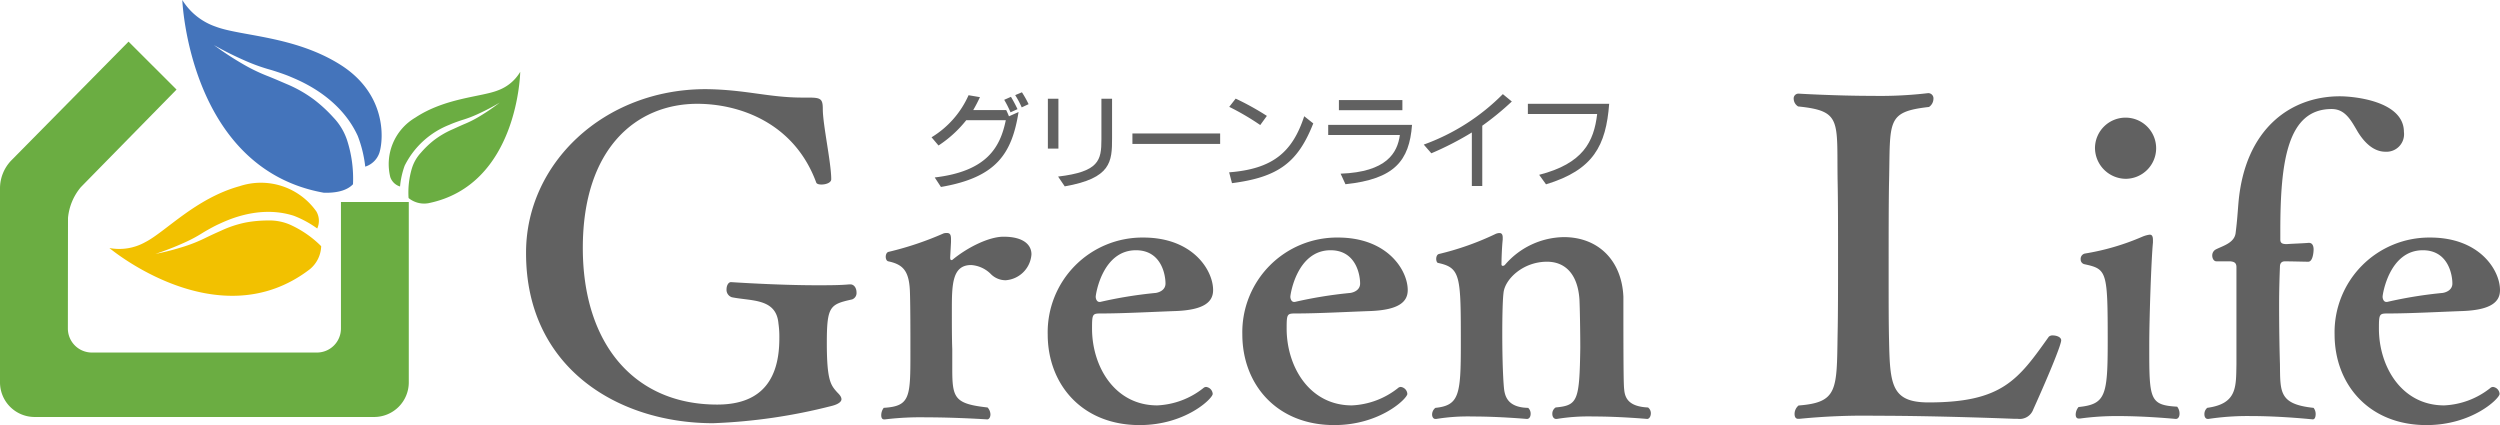 <svg xmlns="http://www.w3.org/2000/svg" width="300" height="51.01" viewBox="0 0 300 51.01"><g transform="translate(-276 -171)"><g transform="translate(339.128 181.706)"><path d="M373.969,211.946c0,4.524.479,5.053,1.226,5.9.264.267.53.534.53.853,0,.266-.318.587-1.17.8a67.065,67.065,0,0,1-14.214,2.074c-11.5,0-22.464-6.709-22.464-20.386v-.11c0-10.65,9.314-19.591,21.559-19.591,4.792.05,7.56,1.012,11.6,1.012h.64c1.544,0,1.81.107,1.81,1.379,0,1.865,1.012,6.443,1.012,8.417,0,.425-.64.637-1.172.637-.264,0-.585-.05-.64-.268-2.66-7.186-9.261-9.418-14.265-9.418-7.24,0-13.734,5.266-13.734,17.3,0,11.445,6.121,18.792,16.129,18.792,4.312,0,7.454-1.969,7.454-7.934a11.2,11.2,0,0,0-.107-1.806c-.265-3.037-3.248-2.662-5.59-3.139a.935.935,0,0,1-.639-.96c0-.426.213-.854.533-.854.106,0,5.536.375,10.327.375,1.383,0,2.768,0,3.886-.107h.106c.479,0,.746.475.746.959a.814.814,0,0,1-.533.848C374.344,207.31,373.969,207.527,373.969,211.946Z" transform="translate(-337.878 -181.494)" fill="#616161"/><path d="M397.681,200.966a3.344,3.344,0,0,1-3.1,3.11,2.509,2.509,0,0,1-1.724-.693,3.68,3.68,0,0,0-2.413-1.133c-2.266,0-2.315,2.315-2.315,5.37,0,1.625,0,3.5.049,4.726v2.317c0,3.544.247,4.237,4.236,4.68a1.275,1.275,0,0,1,.345.838c0,.3-.148.592-.394.592,0,0-3.744-.247-7.339-.247a35.368,35.368,0,0,0-4.924.247H380c-.247,0-.345-.2-.345-.5a1.463,1.463,0,0,1,.3-.887c3.2-.195,3.2-1.281,3.2-6.749,0-2.363,0-5.12-.049-6.893-.05-2.712-.739-3.545-2.612-3.94-.2-.047-.3-.3-.3-.544s.1-.538.346-.592a38,38,0,0,0,6.6-2.216,1.283,1.283,0,0,1,.394-.047c.395,0,.493.249.493.738v.344l-.1,1.871c0,.2.049.3.148.3.049,0,.1,0,.2-.1,1.822-1.479,4.334-2.707,6.058-2.707C396.744,198.851,397.681,199.836,397.681,200.966Z" transform="translate(-337.034 -181.152)" fill="#616161"/><path d="M419.084,205.244c0,1.423-1.083,2.365-4.383,2.513-2.66.093-6.4.295-8.965.295-1.131,0-1.181,0-1.181,1.82,0,4.531,2.709,9.211,7.831,9.211a9.572,9.572,0,0,0,5.516-2.068.52.52,0,0,1,.345-.147.9.9,0,0,1,.789.838c0,.539-3.25,3.74-8.769,3.74-6.943,0-11.031-4.922-11.031-10.883a11.36,11.36,0,0,1,11.475-11.621C416.67,198.941,419.084,202.877,419.084,205.244Zm-5.713-.791c0-1.033-.492-3.988-3.547-3.988-4.038,0-4.827,5.316-4.827,5.566,0,.295.148.636.443.636h.1a51.624,51.624,0,0,1,6.65-1.078C412.533,205.54,413.371,205.294,413.371,204.453Z" transform="translate(-336.639 -181.142)" fill="#616161"/><path d="M441.976,205.244c0,1.423-1.085,2.365-4.384,2.513-2.66.093-6.4.295-8.964.295-1.132,0-1.182,0-1.182,1.82,0,4.531,2.71,9.211,7.831,9.211a9.567,9.567,0,0,0,5.516-2.068.523.523,0,0,1,.347-.147.894.894,0,0,1,.788.838c0,.539-3.249,3.74-8.767,3.74-6.944,0-11.033-4.922-11.033-10.883A11.36,11.36,0,0,1,433.6,198.941C439.564,198.941,441.976,202.877,441.976,205.244Zm-5.714-.791c0-1.033-.492-3.988-3.546-3.988-4.037,0-4.826,5.316-4.826,5.566,0,.295.148.636.442.636h.1a51.593,51.593,0,0,1,6.65-1.078C435.425,205.54,436.262,205.294,436.262,204.453Z" transform="translate(-336.176 -181.142)" fill="#616161"/><path d="M470.7,220.027c0,.4-.2.691-.443.691-.049,0-3.252-.295-6.453-.295a23.551,23.551,0,0,0-4.382.295h-.1c-.247,0-.445-.243-.445-.593a.887.887,0,0,1,.4-.784c2.659-.248,2.858-.792,2.955-7.143,0-1.874-.048-4.726-.1-5.815-.2-3-1.675-4.531-3.893-4.531-2.906,0-5.071,2.122-5.22,3.747-.1.784-.148,2.758-.148,4.78,0,4.727.2,6.6.2,6.6.1,1.08.492,2.364,2.907,2.411a.933.933,0,0,1,.294.737c0,.3-.149.593-.443.593-.049,0-3.3-.295-6.5-.295a23.574,23.574,0,0,0-4.384.295h-.1c-.246,0-.395-.243-.395-.539a1.025,1.025,0,0,1,.395-.791c2.858-.295,3.053-1.578,3.053-7.587,0-8.224,0-9.211-2.71-9.8-.145,0-.245-.241-.245-.49s.1-.545.344-.592a33.859,33.859,0,0,0,6.7-2.364,1.273,1.273,0,0,1,.542-.147c.247,0,.395.147.395.544v.241c-.1.942-.148,2.318-.148,3.009a.161.161,0,0,0,.148.147.4.4,0,0,0,.248-.1,9.474,9.474,0,0,1,7.091-3.351c4.088,0,6.943,2.76,7.142,7.144v1.725c0,8.42.049,9.009.1,9.452.1,1.133.689,2.022,2.858,2.122A.861.861,0,0,1,470.7,220.027Z" transform="translate(-335.726 -181.152)" fill="#616161"/><path d="M515.727,219.918a1.728,1.728,0,0,1-1.864,1.119h-.372c-.051,0-9-.368-16.662-.368a78.856,78.856,0,0,0-9.156.368h-.161c-.317,0-.424-.267-.424-.586a1.318,1.318,0,0,1,.479-1.012c4.737-.369,4.578-1.864,4.685-8.568.052-2.343.052-5.756.052-9.16,0-3.455,0-6.868-.052-9.259-.107-7.24.533-8.359-4.74-8.9a1.107,1.107,0,0,1-.529-.9.573.573,0,0,1,.585-.637s4.416.267,8.888.267a49.129,49.129,0,0,0,6.657-.326h.054a.624.624,0,0,1,.584.7,1.2,1.2,0,0,1-.531.959c-5.164.587-4.632,1.65-4.792,8.887-.052,2.342-.052,6.817-.052,11.075,0,3.138,0,6.175.052,8.147.107,5.265.32,7.346,4.74,7.346,8.836,0,10.752-2.719,14.426-7.881a.641.641,0,0,1,.478-.159c.478,0,1.011.21,1.011.586C519.08,212.093,517.91,215.074,515.727,219.918Z" transform="translate(-334.867 -181.485)" fill="#616161"/><path d="M532.614,220.355c0,.343-.148.638-.445.638-.05,0-3.5-.344-6.944-.344a32.217,32.217,0,0,0-4.581.3h-.1c-.294,0-.392-.2-.392-.492a1.444,1.444,0,0,1,.343-.892c3.252-.341,3.5-1.33,3.5-7.929,0-8.419-.095-8.619-2.8-9.211a.574.574,0,0,1-.445-.59.65.65,0,0,1,.494-.686,29.033,29.033,0,0,0,6.9-2.021,3.4,3.4,0,0,1,.887-.248c.245,0,.392.148.392.644v.3c-.195,1.968-.443,8.962-.443,12.361,0,6.45,0,7.143,3.35,7.338A1.345,1.345,0,0,1,532.614,220.355Zm-6.453-28.177a3.727,3.727,0,0,1-3.694-3.741,3.67,3.67,0,1,1,3.694,3.741Z" transform="translate(-334.197 -181.427)" fill="#616161"/><path d="M557.01,188.978c-.981,0-2.165-.538-3.3-2.363-.836-1.431-1.524-2.761-3.15-2.761-5.319,0-6.159,6.306-6.159,14.63v1.033c0,.445.247.546.792.546.639-.049,2.116-.1,2.561-.147h.1c.344,0,.541.294.541.784,0,.35-.1,1.477-.639,1.477h-.05c-.446,0-1.872-.046-2.759-.046-.445,0-.59.295-.59.635-.05,1.239-.1,2.91-.1,4.633,0,2.661.049,5.468.1,7.044.046,3.35-.148,4.829,4.037,5.27a1.207,1.207,0,0,1,.248.737c0,.35-.1.646-.347.646-.049,0-3.743-.4-7.487-.4a31.747,31.747,0,0,0-5.023.344h-.1c-.247,0-.393-.243-.393-.539a.971.971,0,0,1,.344-.791c3.6-.49,3.447-2.51,3.5-5.221v-11.67c0-.591-.392-.645-.737-.691h-1.676c-.3,0-.491-.345-.491-.691a.811.811,0,0,1,.443-.741c.885-.444,2.218-.784,2.363-1.967.2-1.577.247-2.565.346-3.692.788-8.768,6.2-12.711,12.167-12.711,1.625,0,7.683.544,7.683,4.285A2.106,2.106,0,0,1,557.01,188.978Z" transform="translate(-333.891 -181.477)" fill="#616161"/><path d="M570.454,205.244c0,1.423-1.084,2.365-4.383,2.513-2.66.093-6.4.295-8.964.295-1.134,0-1.183,0-1.183,1.82,0,4.531,2.709,9.211,7.83,9.211a9.57,9.57,0,0,0,5.517-2.068.519.519,0,0,1,.346-.147.9.9,0,0,1,.788.838c0,.539-3.252,3.74-8.768,3.74-6.945,0-11.032-4.922-11.032-10.883a11.36,11.36,0,0,1,11.475-11.621C568.039,198.941,570.454,202.877,570.454,205.244Zm-5.714-.791c0-1.033-.492-3.988-3.546-3.988-4.037,0-4.828,5.316-4.828,5.566,0,.295.148.636.445.636h.1a51.593,51.593,0,0,1,6.648-1.078C563.9,205.54,564.74,205.294,564.74,204.453Z" transform="translate(-333.582 -181.142)" fill="#616161"/></g><path d="M304.483,192.91c-5.267,1.454-8.913,5.5-11.322,6.718a6.38,6.38,0,0,1-4.294.7s13.072,10.994,24.066,2.534a3.733,3.733,0,0,0,1.35-2.754,12.628,12.628,0,0,0-3.714-2.571,6.165,6.165,0,0,0-2.646-.514,14.682,14.682,0,0,0-2.628.23,12.988,12.988,0,0,0-3.024.994c-.359.157-1.014.45-1.788.823a18.017,18.017,0,0,1-2.615,1.066,31.718,31.718,0,0,1-3.47.9c-.005,0,1.608-.518,3.318-1.29a17.318,17.318,0,0,0,2.442-1.3c.74-.437,1.389-.783,1.765-.954.711-.308,4.742-2.422,9.072-1.035a12.357,12.357,0,0,1,2.812,1.528,2.23,2.23,0,0,0-.1-2.041A8.14,8.14,0,0,0,304.483,192.91Z" transform="translate(0.26 0.435)" fill="#f2c100"/><path d="M324.9,184.952c3.622-2.4,7.955-2.483,9.946-3.286a5.139,5.139,0,0,0,2.658-2.217s-.223,13.587-11.036,15.768a2.961,2.961,0,0,1-2.362-.624,10.1,10.1,0,0,1,.4-3.567,4.854,4.854,0,0,1,1.072-1.862,11.377,11.377,0,0,1,1.507-1.458,10.766,10.766,0,0,1,2.171-1.3c.29-.123.8-.365,1.428-.641a13.305,13.305,0,0,0,2.006-1.012,24.416,24.416,0,0,0,2.353-1.612,27.173,27.173,0,0,1-2.507,1.319,14.134,14.134,0,0,1-2.052.786c-.648.219-1.2.425-1.493.563a10.115,10.115,0,0,0-5.357,4.91,9.887,9.887,0,0,0-.551,2.488,1.773,1.773,0,0,1-1.171-1.125A6.477,6.477,0,0,1,324.9,184.952Z" transform="translate(0.923 0.171)" fill="#6bad42"/><path d="M316.412,178.768c-5.478-3.457-11.939-3.428-14.931-4.56A7.626,7.626,0,0,1,297.443,171s.794,20.235,16.983,23.128c1.9.051,2.939-.426,3.5-1.018a14.983,14.983,0,0,0-.715-5.306,7.271,7.271,0,0,0-1.659-2.732,17,17,0,0,0-2.3-2.118,15.423,15.423,0,0,0-3.282-1.866c-.435-.184-1.21-.527-2.149-.908a20.956,20.956,0,0,1-3.029-1.446,37.554,37.554,0,0,1-3.555-2.324,40.431,40.431,0,0,0,3.774,1.884,21.854,21.854,0,0,0,3.086,1.1c.978.3,1.8.595,2.252.786.841.378,5.906,2.232,8.147,7.128a14.69,14.69,0,0,1,.9,3.689,2.623,2.623,0,0,0,1.714-1.712C321.624,187.551,321.894,182.226,316.412,178.768Z" transform="translate(0.433)" fill="#4474bb"/><g transform="translate(387.784 182.075)"><path d="M386.7,193.216l-.746-1.14c6.339-.747,7.871-3.694,8.529-6.871h-4.746a14.081,14.081,0,0,1-3.328,3.037l-.836-.987a11.211,11.211,0,0,0,4.442-5.048l1.367.232c-.254.539-.519,1.06-.81,1.552h3.959c.141.28.254.558.331.747l1.152-.515C395.214,189.22,393.365,192.076,386.7,193.216Zm8.351-8.958a13.335,13.335,0,0,0-.759-1.5l.81-.358a16.74,16.74,0,0,1,.786,1.479Zm1.342-.592a10.485,10.485,0,0,0-.784-1.471l.81-.339a12.547,12.547,0,0,1,.8,1.424Z" transform="translate(-385.571 -181.856)" fill="#616161"/><path d="M399.256,188.6v-5.984h1.265V188.6Zm2.025,4.533-.8-1.178c4.91-.583,5.2-1.94,5.2-4.445v-4.894h1.278v4.719C406.963,190.179,406.848,192.152,401.281,193.129Z" transform="translate(-385.295 -181.841)" fill="#616161"/><path d="M409.2,187.956V186.7h10.527v1.253Z" transform="translate(-385.094 -181.758)" fill="#616161"/><path d="M420.919,192.745l-.342-1.3c5.251-.407,7.6-2.426,9.009-6.732l1.087.862C428.853,190.179,426.574,192.024,420.919,192.745Zm3.39-6.974a30.636,30.636,0,0,0-3.72-2.183l.77-.988a32.281,32.281,0,0,1,3.746,2.074Z" transform="translate(-384.864 -181.841)" fill="#616161"/><path d="M434.3,192.869l-.582-1.266c5.529-.2,6.821-2.5,7.112-4.639h-8.6v-1.22h10.059C441.971,190.062,440.173,192.252,434.3,192.869Zm-.786-8.884v-1.212h7.618v1.212Z" transform="translate(-384.629 -181.837)" fill="#616161"/><path d="M450.491,185.862V193.1h-1.252v-6.428a36.9,36.9,0,0,1-4.86,2.5l-.91-1.044a25.576,25.576,0,0,0,9.49-6.057l1.077.886A34.087,34.087,0,0,1,450.491,185.862Z" transform="translate(-384.402 -181.852)" fill="#616161"/><path d="M457.892,192.873l-.822-1.141c5.264-1.352,6.568-3.96,6.96-7.3h-8.315v-1.226h9.757C465.093,188.215,463.588,191.15,457.892,192.873Z" transform="translate(-384.154 -181.829)" fill="#616161"/></g><path d="M316.914,195.14v15.186a2.882,2.882,0,0,1-2.876,2.88H287.022a2.882,2.882,0,0,1-2.877-2.88s.011-13.2.018-13.3a6.692,6.692,0,0,1,1.529-3.655c.048-.052,11.492-11.72,11.492-11.72l-5.758-5.754-14.106,14.292A4.835,4.835,0,0,0,276,193.5v23.282a4.157,4.157,0,0,0,4.153,4.157H320.9a4.155,4.155,0,0,0,4.154-4.157V195.14Z" transform="translate(0 0.099)" fill="#6bad42"/></g></svg>